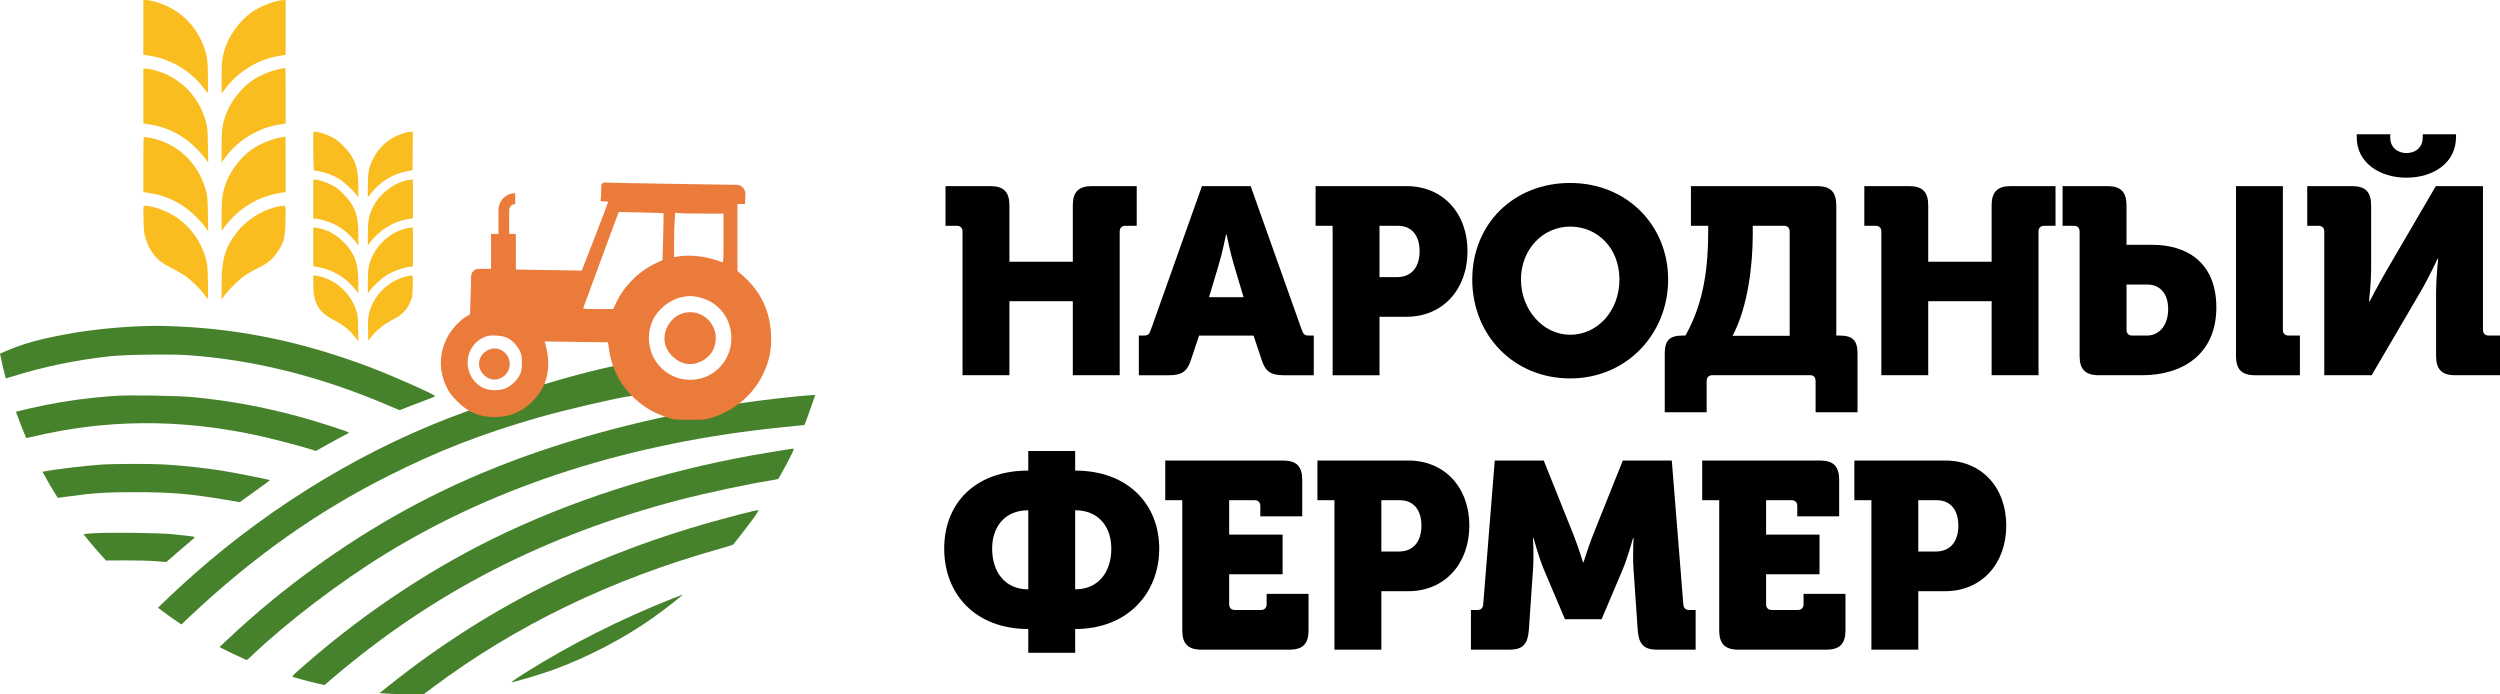 <?xml version="1.0" encoding="UTF-8"?> <svg xmlns="http://www.w3.org/2000/svg" width="162" height="45" viewBox="0 0 162 45" fill="none"><g clip-path="url(#clip0_282_3798)"><path fill-rule="evenodd" clip-rule="evenodd" d="M26.294 17.923C25.393 18.144 24.586 18.791 24.175 19.619C23.891 20.191 23.831 20.51 23.847 21.355L23.862 22.085L24.076 21.805C24.385 21.402 24.899 20.995 25.45 20.717C26.021 20.429 26.328 20.125 26.566 19.615C26.718 19.287 26.728 19.225 26.747 18.556C26.77 17.746 26.806 17.797 26.294 17.923ZM23.208 21.259C23.192 20.498 23.176 20.364 23.058 20.034C22.661 18.913 21.657 18.058 20.519 17.871L20.302 17.836V18.451C20.302 19.645 20.649 20.242 21.63 20.736C22.123 20.985 22.585 21.33 22.834 21.637C22.932 21.756 23.059 21.912 23.117 21.983L23.225 22.112L23.208 21.259ZM26.64 14.745C26.577 14.746 26.398 14.782 26.244 14.822C25.128 15.119 24.198 16.065 23.913 17.196C23.861 17.404 23.836 17.75 23.838 18.257L23.839 19.008L23.948 18.854C24.161 18.551 24.76 18.003 25.103 17.799C25.494 17.566 26.085 17.352 26.486 17.298L26.756 17.262V14.742L26.64 14.745ZM22.3 15.72C21.773 15.182 21.181 14.863 20.534 14.764L20.302 14.73V17.254L20.664 17.317C21.592 17.478 22.487 18.038 23.08 18.828L23.216 19.008L23.218 18.284C23.221 17.071 22.988 16.419 22.3 15.72ZM18.355 13.332C17.242 13.452 16.031 14.156 15.305 15.107C14.586 16.049 14.36 16.835 14.36 18.397V19.408L14.584 19.105C14.891 18.688 15.547 18.058 15.948 17.796C16.131 17.677 16.488 17.479 16.742 17.357C17.346 17.064 17.681 16.785 17.988 16.321C18.392 15.712 18.469 15.429 18.495 14.456C18.525 13.37 18.518 13.315 18.355 13.332ZM13.476 18.284C13.455 17.232 13.442 17.111 13.314 16.681C12.937 15.418 12.116 14.41 10.98 13.815C10.341 13.48 9.362 13.226 9.303 13.38C9.289 13.421 9.287 13.831 9.3 14.291C9.322 15.027 9.341 15.18 9.464 15.543C9.634 16.05 9.935 16.529 10.28 16.843C10.424 16.973 10.795 17.208 11.106 17.366C11.417 17.523 11.805 17.744 11.969 17.856C12.36 18.124 12.911 18.652 13.186 19.023C13.308 19.186 13.428 19.342 13.453 19.371C13.48 19.401 13.489 18.957 13.476 18.284ZM26.615 11.641C26.537 11.643 26.335 11.685 26.167 11.735C25.36 11.969 24.531 12.662 24.178 13.397C23.895 13.984 23.835 14.291 23.838 15.153L23.839 15.905L23.952 15.75C24.532 14.95 25.468 14.356 26.372 14.211L26.756 14.149V11.638L26.615 11.641ZM22.274 12.589C21.965 12.274 21.769 12.123 21.48 11.98C21.092 11.788 20.629 11.64 20.417 11.638H20.302V14.172H20.439C20.661 14.172 21.223 14.329 21.574 14.488C22.143 14.746 22.724 15.225 23.105 15.75L23.218 15.905L23.219 15.176C23.223 13.944 22.998 13.329 22.274 12.589ZM18.496 8.851C18.489 8.854 18.372 8.875 18.236 8.899C17.616 9.003 16.837 9.322 16.324 9.678C15.639 10.153 14.97 11.009 14.672 11.788C14.411 12.473 14.36 12.824 14.36 13.951V14.964L14.609 14.632C15.461 13.504 16.757 12.722 18.134 12.506L18.509 12.447V10.646C18.509 9.658 18.503 8.851 18.496 8.851ZM13.473 13.836C13.455 12.786 13.442 12.663 13.317 12.243C12.794 10.494 11.455 9.263 9.712 8.928C9.509 8.89 9.332 8.87 9.317 8.886C9.302 8.901 9.289 9.707 9.289 10.678V12.442L9.801 12.53C11.23 12.776 12.403 13.528 13.376 14.819L13.493 14.974L13.473 13.836ZM26.59 8.535C26.498 8.535 26.238 8.6 26.013 8.68C25.126 8.992 24.484 9.589 24.094 10.464C23.887 10.928 23.836 11.242 23.836 12.059V12.785L24.033 12.534C24.627 11.774 25.467 11.259 26.371 11.099L26.73 11.036L26.744 9.785L26.757 8.535H26.59V8.535ZM22.276 9.485C21.978 9.181 21.761 9.013 21.492 8.877C21.121 8.688 20.639 8.535 20.419 8.535H20.302V9.777C20.302 10.728 20.316 11.025 20.365 11.038C20.401 11.047 20.579 11.084 20.763 11.118C21.162 11.193 21.584 11.358 21.977 11.593C22.272 11.771 22.913 12.367 23.109 12.647L23.218 12.801L23.219 12.072C23.223 10.839 22.997 10.221 22.276 9.485ZM13.473 9.388C13.455 8.337 13.442 8.215 13.317 7.795C12.914 6.449 12.048 5.425 10.81 4.832C10.409 4.641 9.732 4.448 9.46 4.448H9.289V7.994L9.801 8.082C11.23 8.328 12.403 9.079 13.376 10.37L13.493 10.526L13.473 9.388ZM18.496 4.403C18.489 4.406 18.372 4.427 18.236 4.451C17.616 4.555 16.837 4.872 16.324 5.23C15.639 5.705 14.97 6.56 14.672 7.34C14.411 8.025 14.36 8.376 14.36 9.502V10.516L14.609 10.184C15.462 9.054 16.723 8.292 18.112 8.067L18.509 8.003V6.199C18.509 5.21 18.503 4.403 18.496 4.403ZM18.342 0.002C18.251 0.004 18.003 0.051 17.791 0.106C17.364 0.219 16.684 0.531 16.328 0.778C15.639 1.257 14.971 2.109 14.672 2.891C14.411 3.576 14.36 3.928 14.36 5.054V6.067L14.608 5.736C15.45 4.616 16.729 3.843 18.112 3.619L18.509 3.554V0L18.342 0.002ZM13.476 4.939C13.455 3.894 13.442 3.765 13.317 3.346C12.912 1.992 12.031 0.957 10.791 0.379C10.373 0.183 9.727 0 9.46 0H9.289V3.55L9.712 3.615C11.037 3.817 12.322 4.572 13.138 5.629C13.285 5.818 13.426 5.997 13.452 6.026C13.48 6.057 13.49 5.628 13.476 4.939Z" fill="#F9BD1F"></path><path fill-rule="evenodd" clip-rule="evenodd" d="M52.831 25.588L52.599 26.256C52.473 26.622 52.316 27.061 52.25 27.232L52.131 27.541L50.75 27.68C40.919 28.669 32.259 31.425 25.014 35.869C22.016 37.709 18.582 40.322 16.322 42.483C16.159 42.64 16.058 42.727 15.986 42.772C15.387 42.511 14.799 42.23 14.223 41.929L14.572 41.6C15.348 40.871 15.557 40.68 16.152 40.157C19.718 37.024 23.745 34.288 27.831 32.224C32.201 30.017 37.141 28.314 42.763 27.076L43.172 26.986L43.158 26.981C43.164 26.98 43.17 26.979 43.176 26.977C43.232 26.967 43.285 26.95 43.337 26.925C43.516 26.841 43.495 26.647 43.385 26.535C43.374 26.492 43.348 26.45 43.303 26.413C43.124 26.266 42.923 26.156 42.74 26.016C42.56 25.879 42.393 25.728 42.195 25.615C42.149 25.589 42.104 25.579 42.062 25.581C42.059 25.581 42.058 25.581 42.056 25.581C41.842 25.583 41.63 25.599 41.418 25.632C41.34 25.639 41.26 25.646 41.181 25.65C41.11 25.655 41.039 25.657 40.967 25.658C40.964 25.658 40.96 25.656 40.957 25.656C40.943 25.656 40.926 25.657 40.906 25.659H40.904C40.882 25.659 40.862 25.661 40.843 25.666C40.063 25.761 36.539 26.579 34.874 27.059C31.214 28.114 28.36 29.224 25.168 30.834C20.455 33.211 16.398 36.089 12.243 40.003L11.751 40.466C11.234 40.122 10.728 39.761 10.237 39.382C10.565 39.046 11.863 37.834 12.581 37.2C17.811 32.582 23.957 28.911 30.213 26.668C30.579 26.537 30.936 26.405 31.004 26.375L31.13 26.322L31.112 26.307C31.112 26.307 31.119 26.305 31.122 26.303C31.125 26.303 31.126 26.303 31.129 26.302C31.19 26.279 31.25 26.252 31.312 26.231C31.389 26.207 31.452 26.147 31.483 26.074C33.062 25.575 34.645 25.069 36.241 24.615C37.51 24.253 38.787 23.922 40.074 23.651C40.805 23.496 41.539 23.36 42.277 23.249C42.592 24.279 43.561 24.986 44.66 25.061C45.951 25.151 47.155 24.166 47.451 22.912C47.485 22.914 47.519 22.915 47.553 22.917C48.18 22.952 48.796 23.073 49.413 23.177C49.239 24.128 48.789 25.028 48.087 25.747C47.859 25.98 47.675 26.171 47.675 26.173C47.675 26.173 47.714 26.168 47.781 26.159C47.932 26.138 48.233 26.095 48.576 26.047C49.642 25.896 51.628 25.673 52.33 25.624L52.831 25.589V25.588Z" fill="#46822C"></path><path fill-rule="evenodd" clip-rule="evenodd" d="M28.19 25.664C28.19 25.683 28.08 25.739 27.947 25.789C27.813 25.838 27.294 26.037 26.794 26.23L25.884 26.58L25.155 26.268C20.766 24.39 16.461 23.314 12.139 23.013C11.018 22.935 8.091 22.979 7.086 23.09C4.953 23.323 2.835 23.762 0.846 24.382C0.648 24.444 0.49 24.491 0.371 24.52C0.232 23.992 0.108 23.456 0 22.916C0.102 22.868 0.238 22.809 0.418 22.734C1.595 22.245 2.541 21.982 4.346 21.646C5.712 21.392 7.601 21.191 9.11 21.139C10.093 21.104 10.508 21.107 11.594 21.158C15.751 21.348 19.704 22.188 23.938 23.78C25.341 24.307 28.189 25.569 28.19 25.664Z" fill="#46822C"></path><path fill-rule="evenodd" clip-rule="evenodd" d="M22.606 28.035C22.606 28.052 22.497 28.119 22.364 28.183C22.23 28.248 21.75 28.508 21.297 28.761L20.474 29.22L19.965 29.064C19.218 28.836 17.412 28.371 16.588 28.195C11.609 27.131 6.852 27.165 2.121 28.298C1.964 28.335 1.816 28.367 1.7 28.387C1.459 27.828 1.238 27.259 1.034 26.681C1.417 26.578 2.215 26.394 2.912 26.252C4.291 25.972 5.825 25.767 7.368 25.656C8.29 25.589 11.477 25.636 12.465 25.73C14.825 25.955 17.03 26.358 19.38 26.996C20.577 27.321 22.606 27.974 22.606 28.035Z" fill="#46822C"></path><path fill-rule="evenodd" clip-rule="evenodd" d="M51.444 29.101C51.444 29.195 50.492 30.995 50.425 31.031C50.379 31.053 50.159 31.1 49.934 31.135C48.549 31.349 45.773 31.94 44.069 32.384C35.308 34.667 28.11 38.36 21.573 43.926L21.027 44.391C20.323 44.24 19.63 44.061 18.947 43.855C18.967 43.744 19.247 43.52 19.917 42.937C23.854 39.516 28.34 36.58 32.851 34.473C38.017 32.059 43.835 30.296 49.908 29.306C50.514 29.207 51.067 29.116 51.137 29.105C51.353 29.068 51.444 29.068 51.444 29.101Z" fill="#46822C"></path><path fill-rule="evenodd" clip-rule="evenodd" d="M16.343 31.961L15.535 32.541L14.601 32.383C12.341 31.999 11.022 31.888 8.725 31.892C6.846 31.894 5.993 31.95 4.399 32.175C4.139 32.212 3.892 32.244 3.741 32.261C3.392 31.711 3.062 31.147 2.752 30.57C3.359 30.441 5.437 30.181 6.523 30.109C7.472 30.046 9.783 30.044 10.789 30.106C11.89 30.174 13.256 30.323 14.359 30.496C15.127 30.616 17.436 31.072 17.475 31.111C17.494 31.13 17.407 31.196 16.343 31.961Z" fill="#46822C"></path><path fill-rule="evenodd" clip-rule="evenodd" d="M48.925 33.446C48.708 33.762 47.659 35.123 47.505 35.289C47.486 35.311 47.102 35.431 46.653 35.557C39.614 37.534 33.465 40.501 28.08 44.518L27.445 44.991H27.444L27.433 45L27.096 44.998H27.043L26.314 44.995C26.276 44.995 26.237 44.994 26.198 44.994C26.19 44.995 26.181 44.994 26.174 44.994H26.143C26.137 44.994 26.132 44.994 26.126 44.993C25.61 44.981 25.099 44.955 24.591 44.914L25.169 44.453C31.848 39.126 39.063 35.601 47.936 33.332C48.527 33.181 49.053 33.056 49.104 33.055C49.177 33.053 49.138 33.136 48.925 33.446Z" fill="#46822C"></path><path fill-rule="evenodd" clip-rule="evenodd" d="M12.619 34.809C12.619 34.828 12.521 34.924 12.401 35.021C12.281 35.118 11.866 35.472 11.479 35.809L10.775 36.42L10.07 36.363C9.683 36.331 8.753 36.31 8.005 36.314L6.873 36.321C6.361 35.772 5.872 35.202 5.407 34.612C5.528 34.59 5.731 34.58 6.036 34.557C6.961 34.485 10.353 34.528 11.21 34.62C11.604 34.663 12.083 34.715 12.272 34.736C12.463 34.756 12.619 34.789 12.619 34.809Z" fill="#46822C"></path><path fill-rule="evenodd" clip-rule="evenodd" d="M43.633 38.761C40.229 40.105 36.913 41.779 33.967 43.639C33.485 43.944 33.112 44.2 33.139 44.21C33.222 44.238 35.093 43.68 35.873 43.395C38.091 42.584 40.417 41.371 42.283 40.053C43.032 39.524 44.294 38.538 44.223 38.538C44.209 38.538 43.943 38.639 43.634 38.761H43.633Z" fill="#46822C"></path><path d="M62.372 15.008C62.372 14.768 62.236 14.631 61.999 14.631H61.269V12.06H64.171C65.037 12.06 65.41 12.437 65.41 13.312V16.962H69.518V13.312C69.518 12.437 69.891 12.06 70.757 12.06H73.659V14.631H72.929C72.692 14.631 72.556 14.768 72.556 15.008V24.314H69.518V19.516H65.41V24.314H62.372V15.008Z" fill="black"></path><path d="M73.795 21.744H74.118C74.389 21.744 74.474 21.659 74.576 21.367L77.886 12.061H81.043L84.352 21.367C84.454 21.659 84.539 21.744 84.811 21.744H85.133V24.316H83.181C82.333 24.316 81.993 24.059 81.756 23.322L81.23 21.745H77.7L77.174 23.322C76.936 24.059 76.597 24.316 75.749 24.316H73.797V21.744H73.795ZM80.584 19.259L79.974 17.22C79.736 16.449 79.482 15.197 79.482 15.197H79.448C79.448 15.197 79.194 16.449 78.956 17.22L78.344 19.259H80.584Z" fill="black"></path><path d="M86.354 14.632H85.251V12.061H91.14C93.5 12.061 95.094 13.809 95.094 16.277C95.094 18.745 93.499 20.528 91.14 20.528H89.392V24.316H86.354V14.632ZM90.53 17.957C91.514 17.957 91.99 17.254 91.99 16.277C91.99 15.301 91.515 14.632 90.581 14.632H89.392V17.957H90.53Z" fill="black"></path><path d="M101.748 11.856C105.415 11.856 108.096 14.598 108.096 18.111C108.096 21.625 105.415 24.522 101.748 24.522C98.082 24.522 95.402 21.712 95.402 18.111C95.402 14.511 98.084 11.856 101.748 11.856ZM101.748 21.693C103.514 21.693 104.939 20.151 104.939 18.11C104.939 16.07 103.514 14.683 101.748 14.683C99.983 14.683 98.558 16.157 98.558 18.11C98.558 20.064 99.983 21.693 101.748 21.693Z" fill="black"></path><path d="M109.046 21.744H109.215C110.455 19.568 110.692 17.168 110.692 14.958V14.632H109.572V12.061H117.752C118.618 12.061 118.992 12.438 118.992 13.312V21.744H119.196C120.061 21.744 120.367 22.053 120.367 22.927V26.715H117.651V24.692C117.651 24.469 117.533 24.314 117.328 24.314H110.964C110.726 24.314 110.591 24.452 110.591 24.692V26.715H107.875V22.927C107.875 22.053 108.18 21.744 109.046 21.744ZM115.971 21.761V15.008C115.971 14.768 115.835 14.631 115.597 14.631H113.578V15.197C113.578 17.151 113.272 19.875 112.271 21.761H115.971Z" fill="black"></path><path d="M121.911 15.008C121.911 14.768 121.775 14.631 121.538 14.631H120.808V12.06H123.71C124.576 12.06 124.949 12.437 124.949 13.312V16.962H129.057V13.312C129.057 12.437 129.43 12.06 130.296 12.06H133.198V14.631H132.468C132.231 14.631 132.095 14.768 132.095 15.008V24.314H129.057V19.516H124.949V24.314H121.911V15.008Z" fill="black"></path><path d="M134.759 15.008C134.759 14.768 134.624 14.631 134.386 14.631H133.656V12.06H136.558C137.424 12.06 137.798 12.437 137.798 13.312V15.865H139.494C141.548 15.865 143.619 16.876 143.619 19.927C143.619 22.977 141.395 24.314 138.833 24.314H135.999C135.133 24.314 134.759 23.937 134.759 23.063V15.007V15.008ZM138.171 21.744H139.122C139.936 21.744 140.497 21.059 140.497 20.031C140.497 19.003 139.954 18.437 139.139 18.437H137.799V21.368C137.799 21.608 137.934 21.745 138.172 21.745L138.171 21.744ZM144.892 12.061H147.93V21.367C147.93 21.607 148.066 21.744 148.304 21.744H149.034V24.316H146.131C145.265 24.316 144.892 23.938 144.892 23.064V12.061Z" fill="black"></path><path d="M150.612 15.008C150.612 14.768 150.476 14.631 150.238 14.631H149.508V12.06H152.411C153.276 12.06 153.65 12.437 153.65 13.312V17.493C153.65 18.264 153.514 19.532 153.514 19.532H153.548C153.548 19.532 154.21 18.281 154.668 17.493L157.842 12.06H160.896V21.366C160.896 21.606 161.032 21.743 161.27 21.743H162V24.315H159.098C158.232 24.315 157.858 23.937 157.858 23.063V18.864C157.858 18.093 157.994 16.756 157.994 16.756H157.96C157.96 16.756 157.35 18.058 156.874 18.864L153.684 24.315H150.612V15.008ZM152.716 8.891V8.702H154.888V8.908C154.888 9.612 155.432 9.92 155.941 9.92C156.45 9.92 156.994 9.612 156.994 8.908V8.702H159.149V8.891C159.149 10.57 157.655 11.514 155.941 11.514C154.227 11.514 152.716 10.571 152.716 8.891Z" fill="black"></path><path d="M66.632 30.494V29.226H69.671V30.494C73.099 30.494 75.118 32.688 75.118 35.55C75.118 38.411 73.099 40.76 69.671 40.76V42.302H66.632V40.76C63.204 40.76 61.184 38.498 61.184 35.55C61.184 32.601 63.203 30.494 66.632 30.494ZM66.632 38.19V33.065C65.105 33.065 64.291 34.144 64.291 35.551C64.291 37.041 65.105 38.19 66.632 38.19ZM72.013 35.551C72.013 34.145 71.198 33.065 69.671 33.065V38.19C71.198 38.19 72.013 37.041 72.013 35.551Z" fill="black"></path><path d="M76.612 32.413H75.508V29.842H83.146C84.011 29.842 84.385 30.22 84.385 31.094V33.459H81.669V32.791C81.669 32.551 81.534 32.413 81.296 32.413H79.65V34.641H83.112V37.212H79.65V39.15C79.65 39.39 79.786 39.527 80.024 39.527H81.704C81.942 39.527 82.078 39.39 82.078 39.15V38.481H84.793V40.846C84.793 41.721 84.42 42.098 83.554 42.098H77.851C76.986 42.098 76.612 41.721 76.612 40.846V32.414V32.413Z" fill="black"></path><path d="M86.473 32.413H85.369V29.842H91.259C93.618 29.842 95.213 31.591 95.213 34.059C95.213 36.527 93.617 38.309 91.259 38.309H89.511V42.097H86.473V32.413ZM90.648 35.738C91.632 35.738 92.108 35.035 92.108 34.059C92.108 33.083 91.633 32.413 90.699 32.413H89.511V35.738H90.648Z" fill="black"></path><path d="M95.316 39.526H95.74C95.978 39.526 96.097 39.389 96.114 39.148L96.86 29.842H100.034L101.969 34.675C102.274 35.447 102.58 36.44 102.58 36.44H102.613C102.613 36.44 102.918 35.447 103.224 34.675L105.158 29.842H108.332L109.079 39.148C109.096 39.389 109.214 39.526 109.452 39.526H109.877V42.097H107.365C106.5 42.097 106.195 41.72 106.126 40.845L105.855 36.921C105.786 35.995 105.855 34.864 105.855 34.864H105.821C105.821 34.864 105.465 36.166 105.142 36.921L103.784 40.126H101.409L100.051 36.921C99.728 36.167 99.372 34.864 99.372 34.864H99.338C99.338 34.864 99.406 35.995 99.338 36.921L99.067 40.845C98.998 41.72 98.693 42.097 97.827 42.097H95.316V39.526Z" fill="black"></path><path d="M111.405 32.413H110.302V29.842H117.939C118.805 29.842 119.178 30.22 119.178 31.094V33.459H116.463V32.791C116.463 32.551 116.327 32.413 116.089 32.413H114.443V34.641H117.905V37.212H114.443V39.15C114.443 39.39 114.579 39.527 114.817 39.527H116.497C116.735 39.527 116.871 39.39 116.871 39.15V38.481H119.587V40.846C119.587 41.721 119.213 42.098 118.347 42.098H112.645C111.779 42.098 111.405 41.721 111.405 40.846V32.414V32.413Z" fill="black"></path><path d="M121.266 32.413H120.162V29.842H126.052C128.411 29.842 130.006 31.591 130.006 34.059C130.006 36.527 128.41 38.309 126.052 38.309H124.304V42.097H121.266V32.413ZM125.442 35.738C126.426 35.738 126.901 35.035 126.901 34.059C126.901 33.083 126.427 32.413 125.493 32.413H124.304V35.738H125.442Z" fill="black"></path><path d="M49.961 21.681C49.9 20.143 49.281 18.866 48.123 17.85L47.786 17.56V13.218H48.275L48.303 12.605C48.303 12.605 48.303 12.598 48.303 12.595C48.319 12.263 48.061 11.984 47.732 11.978C46.962 11.964 45.52 11.941 43.878 11.918C41.439 11.884 39.331 11.839 39.201 11.828C39.072 11.812 38.959 11.915 38.959 12.045V12.299C38.959 12.57 38.942 12.849 38.925 12.917C38.893 13.036 38.908 13.048 39.151 13.048C39.292 13.048 39.409 13.065 39.409 13.087C39.409 13.116 39.027 14.121 38.555 15.336L37.701 17.532L35.307 17.498C34.548 17.485 33.869 17.472 33.427 17.462V15.156H32.996V13.615H33C33 13.401 33.173 13.226 33.385 13.226H33.386V12.519H33.385C32.786 12.519 32.3 13.01 32.3 13.615V15.156H31.82V17.426C31.549 17.422 31.332 17.419 31.332 17.419H31.018C30.748 17.419 30.529 17.64 30.529 17.913C30.529 18.185 30.512 18.855 30.489 19.389L30.455 20.37L30.202 20.518C29.748 20.791 29.219 21.381 28.96 21.909C28.443 22.965 28.437 24.02 28.932 25.071C29.095 25.411 29.247 25.615 29.623 25.996C29.704 26.077 29.785 26.153 29.865 26.225C30.517 26.801 31.176 27.028 32.102 27.024C33.036 27.018 33.828 26.689 34.497 26.019C34.978 25.538 35.292 24.995 35.436 24.388C35.587 23.75 35.55 23.041 35.328 22.256L35.289 22.125L37.139 22.153C38.156 22.17 39.078 22.181 39.19 22.181L39.398 22.187L39.466 22.652C39.499 22.886 39.548 23.114 39.608 23.337C39.834 24.154 40.242 24.897 40.813 25.513C40.903 25.611 40.998 25.706 41.096 25.797C41.676 26.336 42.232 26.68 42.985 26.959C43.064 26.988 43.148 27.017 43.232 27.046C43.682 27.199 43.767 27.204 44.694 27.204C45.621 27.204 45.711 27.193 46.184 27.046C46.839 26.844 47.459 26.504 47.997 26.067C48.596 25.581 49.09 24.977 49.41 24.316C49.861 23.39 50.006 22.692 49.962 21.681L49.961 21.681ZM33.665 24.32C33.485 24.661 33.142 24.99 32.782 25.154C32.411 25.33 31.731 25.325 31.343 25.149C30.303 24.666 29.972 23.315 30.67 22.395C30.872 22.128 31.137 21.935 31.48 21.805C31.794 21.686 32.575 21.736 32.879 21.895C33.205 22.06 33.514 22.389 33.682 22.729C33.795 22.963 33.817 23.093 33.817 23.519C33.817 23.945 33.795 24.069 33.665 24.319L33.665 24.32ZM43.681 15.692C43.681 15.159 43.698 14.505 43.721 14.25L43.754 13.774L43.923 13.808C44.013 13.825 44.716 13.841 45.485 13.841H46.884V15.437C46.884 16.936 46.879 17.032 46.789 16.992C45.889 16.624 44.782 16.482 43.95 16.617L43.68 16.663V15.693L43.681 15.692ZM40.904 18.213C40.438 18.706 40.163 19.104 39.905 19.665L39.735 20.029H38.752C37.987 20.029 37.773 20.012 37.796 19.955C37.807 19.92 38.33 18.502 38.954 16.811L40.09 13.739L41.534 13.768C42.327 13.785 42.985 13.808 42.996 13.813C43.007 13.824 42.996 14.511 42.974 15.346L42.934 16.856L42.519 17.049C41.889 17.345 41.389 17.708 40.905 18.213H40.904ZM43.839 24.461C42.333 23.939 41.624 22.197 42.31 20.727C42.636 20.04 43.4 19.426 44.148 19.262C44.604 19.159 44.811 19.159 45.261 19.256C46.531 19.528 47.392 20.601 47.392 21.901C47.392 23.78 45.599 25.074 43.839 24.461Z" fill="#EB7B3B"></path><path d="M44.423 20.257C43.645 20.396 43.056 21.137 43.056 21.966C43.056 22.691 43.715 23.432 44.466 23.571C45.133 23.7 45.944 23.269 46.226 22.639C46.79 21.379 45.765 20.025 44.423 20.257Z" fill="#EB7B3B"></path><path d="M31.523 22.739C30.8 23.183 30.911 24.19 31.719 24.539C32.065 24.682 32.52 24.563 32.787 24.245C33.518 23.365 32.488 22.136 31.523 22.739Z" fill="#EB7B3B"></path></g><defs><clipPath id="clip0_282_3798"><rect width="162" height="45" fill="white"></rect></clipPath></defs></svg> 